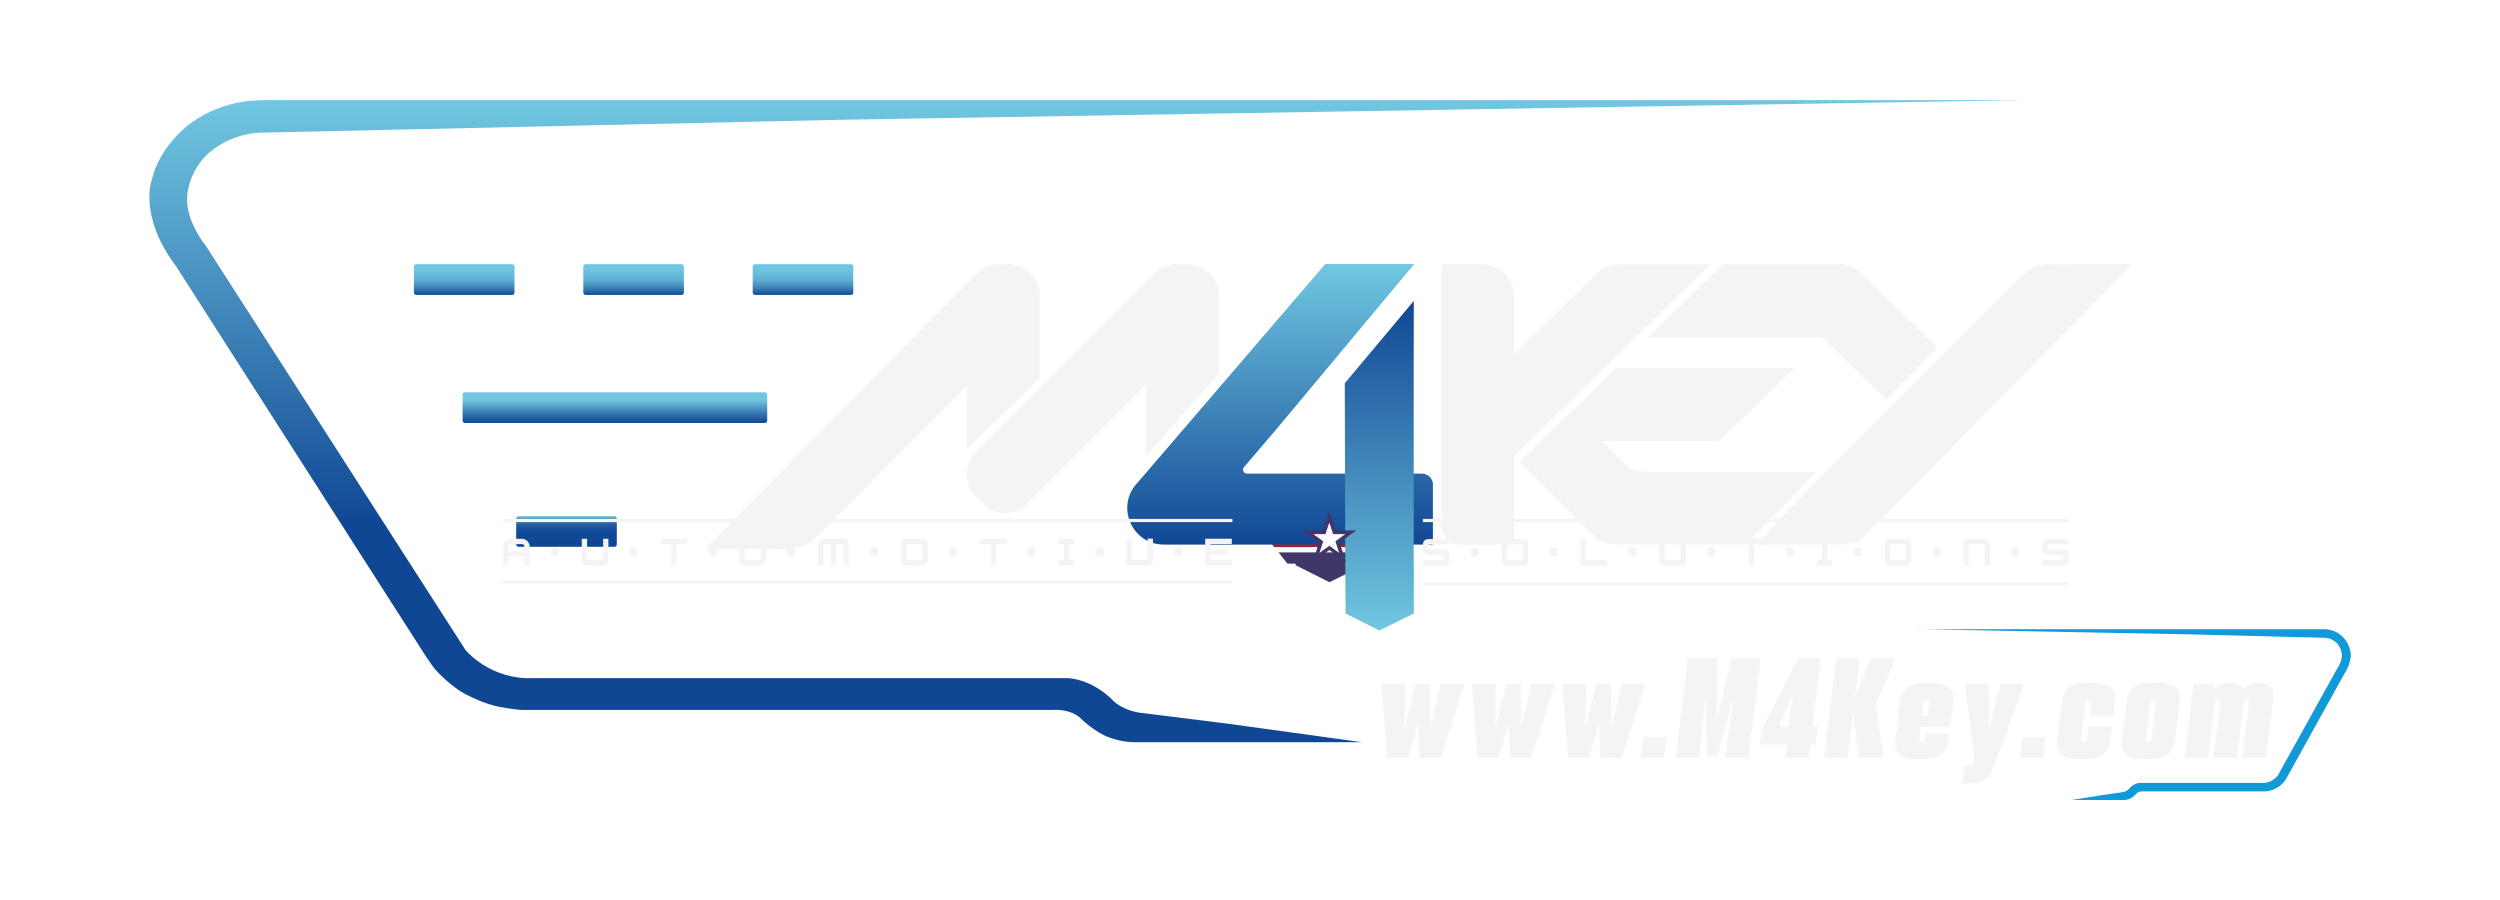 <?xml version="1.0" encoding="UTF-8"?>
<svg id="katman_1" data-name="katman 1" xmlns="http://www.w3.org/2000/svg" version="1.1" xmlns:xlink="http://www.w3.org/1999/xlink" viewBox="0 0 250 90">
  <defs>
    <style>
      .cls-1, .cls-2, .cls-3, .cls-4, .cls-5, .cls-6, .cls-7, .cls-8, .cls-9, .cls-10, .cls-11, .cls-12, .cls-13, .cls-14 {
        stroke-width: 0px;
      }

      .cls-1, .cls-6 {
        fill-rule: evenodd;
      }

      .cls-1, .cls-9 {
        fill: #403668;
      }

      .cls-2 {
        fill: #f4f4f4;
      }

      .cls-15 {
        filter: url(#drop-shadow-4);
      }

      .cls-3 {
        fill: url(#Adsız_degrade_4);
      }

      .cls-4 {
        fill: url(#Adsız_degrade_3-2);
      }

      .cls-16 {
        filter: url(#drop-shadow-3);
      }

      .cls-5 {
        fill: url(#Adsız_degrade_3);
      }

      .cls-17 {
        filter: url(#drop-shadow-1);
      }

      .cls-6 {
        fill: #a71d30;
      }

      .cls-7 {
        fill: url(#Adsız_degrade_4-2);
      }

      .cls-8 {
        fill: #119ad7;
      }

      .cls-10 {
        fill: url(#Adsız_degrade_5);
      }

      .cls-18 {
        filter: url(#drop-shadow-2);
      }

      .cls-11 {
        fill: #fff;
      }

      .cls-12 {
        fill: url(#Adsız_degrade_7);
      }

      .cls-13 {
        fill: url(#Adsız_degrade_6);
      }

      .cls-14 {
        fill: url(#Adsız_degrade_4-3);
      }
    </style>
    <linearGradient id="Adsız_degrade_7" data-name="Adsız degrade 7" x1="76.98" y1="57.04" x2="76.98" y2="121.26" gradientTransform="translate(32.15 -47.04)" gradientUnits="userSpaceOnUse">
      <stop offset="0" stop-color="#71c7e1"/>
      <stop offset=".66" stop-color="#104795"/>
    </linearGradient>
    <filter id="drop-shadow-1" filterUnits="userSpaceOnUse">
      <feOffset dx="5" dy="5"/>
      <feGaussianBlur result="blur" stdDeviation="2"/>
      <feFlood flood-color="#010101" flood-opacity=".1"/>
      <feComposite in2="blur" operator="in"/>
      <feComposite in="SourceGraphic"/>
    </filter>
    <linearGradient id="Adsız_degrade_6" data-name="Adsız degrade 6" x1="24.35" y1="81.28" x2="24.35" y2="84.34" gradientTransform="translate(32.15 -47.04)" gradientUnits="userSpaceOnUse">
      <stop offset=".25" stop-color="#71c7e1"/>
      <stop offset=".27" stop-color="#6dc2de"/>
      <stop offset=".77" stop-color="#2a6aa9"/>
      <stop offset="1" stop-color="#104795"/>
    </linearGradient>
    <linearGradient id="Adsız_degrade_4" data-name="Adsız degrade 4" x1="9.27" y1="68.46" x2="9.27" y2="71.54" gradientTransform="translate(32.15 -47.04)" gradientUnits="userSpaceOnUse">
      <stop offset="0" stop-color="#71c7e1"/>
      <stop offset=".21" stop-color="#6ec3df"/>
      <stop offset=".39" stop-color="#66b9d9"/>
      <stop offset=".55" stop-color="#59a8ce"/>
      <stop offset=".7" stop-color="#4790c0"/>
      <stop offset=".84" stop-color="#2f71ad"/>
      <stop offset=".99" stop-color="#134b97"/>
      <stop offset="1" stop-color="#104795"/>
    </linearGradient>
    <linearGradient id="Adsız_degrade_4-2" data-name="Adsız degrade 4" x1="26.21" y1="68.46" x2="26.21" y2="71.54" xlink:href="#Adsız_degrade_4"/>
    <linearGradient id="Adsız_degrade_5" data-name="Adsız degrade 5" x1="19.51" y1="93.65" x2="19.51" y2="96.73" gradientTransform="translate(32.15 -47.04)" gradientUnits="userSpaceOnUse">
      <stop offset="0" stop-color="#71c7e1"/>
      <stop offset=".02" stop-color="#69bddb"/>
      <stop offset=".08" stop-color="#519dc8"/>
      <stop offset=".14" stop-color="#3c82b8"/>
      <stop offset=".22" stop-color="#2c6cab"/>
      <stop offset=".31" stop-color="#1f5ba1"/>
      <stop offset=".42" stop-color="#164f9a"/>
      <stop offset=".57" stop-color="#114896"/>
      <stop offset="1" stop-color="#104795"/>
    </linearGradient>
    <linearGradient id="Adsız_degrade_4-3" data-name="Adsız degrade 4" x1="43.16" y1="68.46" x2="43.16" y2="71.54" xlink:href="#Adsız_degrade_4"/>
    <filter id="drop-shadow-2" filterUnits="userSpaceOnUse">
      <feOffset dx="5" dy="5"/>
      <feGaussianBlur result="blur-2" stdDeviation="2"/>
      <feFlood flood-color="#010101" flood-opacity=".1"/>
      <feComposite in2="blur-2" operator="in"/>
      <feComposite in="SourceGraphic"/>
    </filter>
    <filter id="drop-shadow-3" filterUnits="userSpaceOnUse">
      <feOffset dx="5" dy="5"/>
      <feGaussianBlur result="blur-3" stdDeviation="2"/>
      <feFlood flood-color="#010101" flood-opacity=".1"/>
      <feComposite in2="blur-3" operator="in"/>
      <feComposite in="SourceGraphic"/>
    </filter>
    <filter id="drop-shadow-4" filterUnits="userSpaceOnUse">
      <feOffset dx="5" dy="5"/>
      <feGaussianBlur result="blur-4" stdDeviation="2"/>
      <feFlood flood-color="#010101" flood-opacity=".1"/>
      <feComposite in2="blur-4" operator="in"/>
      <feComposite in="SourceGraphic"/>
    </filter>
    <linearGradient id="Adsız_degrade_3" data-name="Adsız degrade 3" x1="90.86" y1="68.47" x2="90.86" y2="96.51" gradientTransform="translate(32.15 -47.04)" gradientUnits="userSpaceOnUse">
      <stop offset="0" stop-color="#71c7e1"/>
      <stop offset="1" stop-color="#104795"/>
    </linearGradient>
    <linearGradient id="Adsız_degrade_3-2" data-name="Adsız degrade 3" x1="100.78" y1="105.1" x2="100.78" y2="72.14" xlink:href="#Adsız_degrade_3"/>
  </defs>
  <path class="cls-12" d="M203.33,10.01H27.72s-2.49-.06-3.68.21c0,0-2.77.37-5.24,2.3,0,0-2.87,2.15-3.63,5.5,0,0-1.35,3.56,2.44,8.61l24.33,37.99s1.31,2.12,1.75,2.5c0,0,1.56,1.75,3.29,2.51,0,0,1.48.77,2.98,1.06,0,0,1.69.32,2.36.3h53.06s1.7-.15,2.76.91c0,0,1.37,1.35,2.78,1.84,0,0,1.06.44,2.41.48h22.88s-13.5-1.86-13.5-1.86l-8.73-1.09s-1.7-.19-2.75-1.29c0,0-1.82-1.97-4.44-2.17h-12.14s-41.46,0-41.46,0c0,0-3.71.35-6.62-2.78L20.6,24.61s-1.98-2.4-1.89-4.8c0,0-.04-2.19,1.82-4.18,0,0,1.98-2.16,5.36-2.36l58.04-1.29,119.4-1.98Z"/>
  <path class="cls-8" d="M191.7,62.92h40.42s.57-.02.85.06c0,0,.64.1,1.21.61,0,0,.66.57.84,1.46,0,0,.31.95-.56,2.29l-5.6,10.1s-.3.56-.4.67c0,0-.36.47-.76.67,0,0-.34.21-.69.28,0,0-.39.09-.54.08h-12.21s-.39-.04-.63.24c0,0-.32.36-.64.49,0,0-.24.12-.56.13h-5.27s3.11-.5,3.11-.5l2.01-.29s.39-.05.63-.34c0,0,.42-.53,1.02-.58h2.79s9.54,0,9.54,0c0,0,.86.09,1.52-.74l5.97-10.75s.45-.64.44-1.28c0,0,0-.58-.42-1.11,0,0-.45-.57-1.23-.63l-13.36-.34-27.49-.53Z"/>
  <g>
    <g class="cls-17">
      <rect class="cls-13" x="41.26" y="34.23" width="30.46" height="3.07" rx=".23" ry=".23"/>
      <rect class="cls-3" x="36.39" y="21.42" width="10.06" height="3.07" rx=".23" ry=".23"/>
      <rect class="cls-7" x="53.33" y="21.42" width="10.06" height="3.07" rx=".23" ry=".23"/>
      <rect class="cls-10" x="46.62" y="46.61" width="10.06" height="3.07" rx=".23" ry=".23"/>
      <rect class="cls-14" x="70.27" y="21.42" width="10.06" height="3.07" rx=".23" ry=".23"/>
    </g>
    <polygon class="cls-1" points="140.76 51.94 139.86 53.06 126.1 53.06 125.2 51.94 140.76 51.94"/>
    <polygon class="cls-6" points="139.44 53.59 138.55 54.71 127.42 54.71 126.52 53.59 139.44 53.59"/>
    <polygon class="cls-1" points="138.12 55.24 137.22 56.36 128.74 56.36 127.85 55.24 138.12 55.24"/>
    <polygon class="cls-9" points="129.56 56.52 132.94 58.22 136.39 56.52 136.39 55.85 129.56 55.85 129.56 56.52"/>
    <g class="cls-18">
      <path class="cls-2" d="M116.9,24.58v7.78s-7.3,8.27-7.3,8.27v-7.1s-11.84,11.84-11.84,11.84c-1.23,1.23-3.23,1.23-4.46,0l-.7-.7c-1.23-1.23-1.23-3.23,0-4.46l17.86-17.86c.63-.63,1.45-.93,2.27-.92h1.02c1.74,0,3.16,1.42,3.16,3.16Z"/>
      <path class="cls-2" d="M98.98,24.58v8.2s-7.3,7.16-7.3,7.16v-6.34s-15.33,15.36-15.33,15.36c-1.23,1.23-3.25.93-4.63.93l-6.22.02,26.54-26.97.56-.56h0s.02-.03.04-.04c.52-.51,1.21-.85,1.98-.9.06,0,.13,0,.2,0h1.02c1.74,0,3.16,1.41,3.16,3.15Z"/>
    </g>
    <g class="cls-16">
      <path class="cls-2" d="M188.74,29.74l-5.09,5.23-6.44-6.24h-17.44s7.5-7.3,7.5-7.3h11.17c.07,0,.14,0,.2,0,.89-.07,1.8.24,2.48.91l7.62,7.39Z"/>
      <path class="cls-2" d="M139.11,21.42h4.14c1.74,0,3.16,1.41,3.16,3.16v5.81s8.29-8.03,8.29-8.03c.61-.61,1.42-.92,2.23-.92h9.12s-12.6,12.3-12.6,12.3l-.96.92s-.05.05-.08.09h0s-5.99,5.86-5.99,5.86v8.86h-5.36c-1.07,0-1.93-.87-1.93-1.93v-26.11"/>
      <path class="cls-2" d="M176.68,42.15l-7.11,7.3h-11.55s-1.45,0-1.45,0c-.82,0-1.63-.3-2.26-.92l-7.33-7.33,2.15-2.1h0s3.11-3.03,3.11-3.03l4.38-4.27h17.81s-7.5,7.3-7.5,7.3h-11.74s2.28,2.28,2.28,2.28c.5.5,1.17.78,1.88.78h17.31Z"/>
      <path class="cls-2" d="M208.23,21.44l-26.68,27.08c-.22.22-.48.4-.75.53-.47.24-1,.35-1.53.4-.02,0-.05,0-.07,0h-2.33s-6.17.02-6.17.02c1.59-1.85,4.07-4.46,5.4-5.81l.3-.3,10.95-10.98,9.42-9.39s.04-.04.06-.05l.56-.56c1.23-1.23,3-.9,4.64-.96h6.22Z"/>
    </g>
    <g class="cls-15">
      <path class="cls-5" d="M138.29,43.49v5.97h-26.9c-3.24,0-4.88-3.9-2.61-6.22l4.02-4.68,14.72-17.15h8.9s-13.83,16.57-13.83,16.57l-3.19,3.73c-.22.26-.04.65.3.65h17.48c.62,0,1.12.5,1.12,1.12Z"/>
      <path class="cls-4" d="M136.38,51.59s0,.04,0,.06v4.7s-3.45,1.7-3.45,1.7l-3.37-1.7c-.04-1.38-.08-22.62-.08-23.03l6.9-8.23c0,2.48-.01,5.14-.01,6.79v19.7Z"/>
    </g>
    <polygon class="cls-9" points="132.93 51.09 133.57 53.04 135.62 53.04 133.96 54.25 134.59 56.21 132.93 55 131.27 56.21 131.9 54.25 130.24 53.04 132.29 53.04 132.93 51.09"/>
    <g>
      <g>
        <line class="cls-2" x1="50.3" y1="58.22" x2="123.24" y2="58.22"/>
        <rect class="cls-2" x="50.3" y="58.06" width="72.94" height=".32"/>
      </g>
      <rect class="cls-2" x="50.3" y="51.89" width="72.94" height=".32"/>
    </g>
    <g>
      <g>
        <line class="cls-2" x1="142.29" y1="58.38" x2="206.87" y2="58.38"/>
        <rect class="cls-2" x="142.29" y="58.22" width="64.58" height=".32"/>
      </g>
      <rect class="cls-2" x="142.29" y="51.89" width="64.58" height=".32"/>
    </g>
    <polygon class="cls-11" points="132.93 52.25 133.31 53.41 134.53 53.41 133.54 54.13 133.92 55.3 132.93 54.58 131.94 55.3 132.32 54.13 131.33 53.41 132.55 53.41 132.93 52.25"/>
    <g>
      <path class="cls-2" d="M142.86,54.46s-.04.05-.04.09v.27s.01.07.04.09c.02.02.05.04.09.04h1.47c.08,0,.15.01.21.04.06.03.12.07.17.11.05.05.09.1.11.17.03.06.04.13.04.21v.54c0,.07-.01.14-.04.21s-.06.12-.11.17c-.05.05-.1.09-.17.11-.06.03-.13.04-.21.04h-2.13v-.53h2s.07-.01.09-.04c.02-.03.04-.06.04-.09v-.27s-.01-.06-.04-.09c-.02-.02-.05-.03-.09-.03h-1.47c-.07,0-.14-.01-.21-.04-.07-.03-.12-.07-.17-.11-.05-.05-.09-.11-.11-.17s-.04-.14-.04-.21v-.53c0-.07.01-.14.04-.21.03-.07.06-.12.11-.17s.1-.09.17-.11c.07-.03.13-.04.21-.04h2.13v.53h-2s-.07.01-.09.04Z"/>
      <path class="cls-2" d="M147.47,54.73c.06,0,.12.01.18.04.06.02.1.06.14.1.04.04.07.09.1.14.02.06.04.11.04.18,0,.13-.04.23-.13.32-.09.09-.19.13-.32.13s-.23-.04-.32-.13c-.09-.09-.13-.19-.13-.32,0-.06.01-.12.04-.18.02-.06.06-.1.1-.14.04-.04.09-.07.14-.1.05-.02.11-.04.18-.04Z"/>
      <path class="cls-2" d="M152.3,53.89c.08,0,.15.01.21.04s.12.06.17.11c.05.05.09.11.11.17.03.07.04.14.04.21v1.6c0,.07-.01.14-.04.21-.03.07-.06.12-.11.17-.05.05-.1.09-.17.11-.06.03-.13.04-.21.04h-1.6c-.07,0-.14-.01-.21-.04-.07-.03-.12-.07-.17-.11-.05-.05-.09-.11-.11-.17-.03-.07-.04-.14-.04-.21v-1.6c0-.07.01-.14.04-.21.03-.07.06-.12.11-.17.05-.05.11-.09.17-.11s.14-.04.21-.04h1.6ZM152.3,54.55s-.01-.06-.03-.09c-.02-.02-.05-.04-.09-.04h-1.35s-.07.01-.09.04c-.02.02-.04.05-.04.09v1.35s.01.07.04.09.05.04.09.04h1.35s.06-.01.09-.04.03-.05.03-.09v-1.35Z"/>
      <path class="cls-2" d="M155.34,54.73c.06,0,.12.01.18.04.06.02.1.06.14.1.04.04.07.09.1.14.02.06.04.11.04.18,0,.13-.04.23-.13.32-.09.09-.19.13-.32.13s-.23-.04-.32-.13c-.09-.09-.13-.19-.13-.32,0-.06.01-.12.04-.18.02-.06.06-.1.1-.14.04-.04.09-.07.14-.1.05-.02.11-.04.18-.04Z"/>
      <path class="cls-2" d="M160.71,56.02v.53h-2.66v-2.66h.53v2.13s2.13,0,2.13,0Z"/>
      <path class="cls-2" d="M163.22,54.73c.06,0,.12.01.18.04.06.02.1.06.14.1.04.04.07.09.1.14.02.06.04.11.04.18,0,.13-.04.23-.13.32-.09.09-.19.13-.32.13s-.23-.04-.32-.13c-.09-.09-.13-.19-.13-.32,0-.06.01-.12.04-.18.02-.06.06-.1.1-.14.04-.04.09-.07.14-.1.05-.02.11-.04.18-.04Z"/>
      <path class="cls-2" d="M168.59,53.89v2.13c0,.07-.01.14-.04.21-.03.07-.06.12-.11.17-.05.05-.1.09-.17.11-.06.03-.13.04-.21.04h-1.6c-.07,0-.14-.01-.21-.04-.07-.03-.12-.07-.17-.11-.05-.05-.09-.11-.11-.17-.03-.07-.04-.14-.04-.21v-2.13h.53v2s.01.07.04.1c.03.03.06.04.1.04h1.33s.07-.01.1-.04.04-.06.04-.1v-2h.52Z"/>
      <path class="cls-2" d="M171.1,54.73c.06,0,.12.01.18.04.06.02.1.06.14.1.04.04.07.09.1.14.02.06.04.11.04.18,0,.13-.04.23-.13.32-.09.09-.19.13-.32.13s-.23-.04-.32-.13c-.09-.09-.13-.19-.13-.32,0-.06.01-.12.04-.18.02-.06.06-.1.1-.14.04-.04.09-.07.14-.1.05-.02.11-.04.18-.04Z"/>
      <path class="cls-2" d="M176.47,53.89v.53h-1.06s0,2.13,0,2.13h-.53v-2.13s-1.06,0-1.06,0v-.53h2.66Z"/>
      <path class="cls-2" d="M178.98,54.73c.06,0,.12.01.18.04.06.02.1.06.14.1.04.04.07.09.1.14.02.06.04.11.04.18,0,.13-.04.23-.13.32-.09.09-.19.13-.32.13s-.23-.04-.32-.13c-.09-.09-.13-.19-.13-.32,0-.06.01-.12.04-.18.02-.06.06-.1.1-.14.04-.04.09-.07.14-.1.05-.02.11-.04.18-.04Z"/>
      <path class="cls-2" d="M182.73,56.02h.51v.53h-1.55v-.53h.51s0-1.6,0-1.6h-.51v-.53h1.55v.53h-.51s0,1.6,0,1.6Z"/>
      <path class="cls-2" d="M185.75,54.73c.06,0,.12.01.18.04.06.02.1.06.14.1.04.04.07.09.1.14.02.06.04.11.04.18,0,.13-.04.23-.13.32-.09.09-.19.13-.32.13s-.23-.04-.32-.13c-.09-.09-.13-.19-.13-.32,0-.06.01-.12.04-.18.02-.06.06-.1.1-.14.04-.04.09-.07.14-.1.05-.02.11-.04.18-.04Z"/>
      <path class="cls-2" d="M190.59,53.89c.08,0,.15.01.21.04s.12.06.17.11c.05.05.09.11.11.17.03.07.04.14.04.21v1.6c0,.07-.01.14-.04.21-.03.07-.06.12-.11.17-.05.05-.1.09-.17.11-.06.03-.13.04-.21.04h-1.6c-.07,0-.14-.01-.21-.04-.07-.03-.12-.07-.17-.11-.05-.05-.09-.11-.11-.17-.03-.07-.04-.14-.04-.21v-1.6c0-.07.01-.14.04-.21.03-.07.06-.12.11-.17.05-.05.11-.09.17-.11s.14-.04.21-.04h1.6ZM190.59,54.55s-.01-.06-.03-.09c-.02-.02-.05-.04-.09-.04h-1.35s-.07.01-.09.04c-.02.02-.04.05-.04.09v1.35s.01.07.04.09.05.04.09.04h1.35s.06-.01.09-.04.03-.05.03-.09v-1.35Z"/>
      <path class="cls-2" d="M193.63,54.73c.06,0,.12.01.18.04.06.02.1.06.14.1.04.04.07.09.1.14.02.06.04.11.04.18,0,.13-.04.23-.13.32-.09.09-.19.13-.32.13s-.23-.04-.32-.13c-.09-.09-.13-.19-.13-.32,0-.06.01-.12.04-.18.02-.06.06-.1.1-.14.04-.04.09-.07.14-.1.05-.02.11-.04.18-.04Z"/>
      <path class="cls-2" d="M198.46,53.88c.07,0,.14.01.21.04.07.03.12.07.17.11s.09.11.11.17c.03.07.04.14.04.21v2.14h-.53v-2s-.01-.06-.04-.09c-.02-.02-.05-.04-.09-.04h-1.47s0,2.13,0,2.13h-.53v-2.66h2.13s0,0,0,0Z"/>
      <path class="cls-2" d="M201.51,54.73c.06,0,.12.01.18.04.06.02.1.06.14.1.04.04.07.09.1.14.02.06.04.11.04.18,0,.13-.04.23-.13.32-.09.09-.19.13-.32.13s-.23-.04-.32-.13c-.09-.09-.13-.19-.13-.32,0-.06.01-.12.04-.18.02-.06.06-.1.1-.14.04-.04.09-.07.14-.1.05-.02.11-.04.18-.04Z"/>
      <path class="cls-2" d="M204.78,54.46s-.04.05-.04.09v.27s.01.07.04.09c.02.02.05.04.09.04h1.47c.08,0,.15.01.21.04.06.03.12.07.17.11.05.05.09.1.11.17.03.06.04.13.04.21v.54c0,.07-.01.14-.04.21s-.06.12-.11.17c-.05.05-.1.09-.17.11-.06.03-.13.04-.21.04h-2.13v-.53h2s.07-.01.09-.04c.02-.03.04-.06.04-.09v-.27s-.01-.06-.04-.09c-.02-.02-.05-.03-.09-.03h-1.47c-.07,0-.14-.01-.21-.04-.07-.03-.12-.07-.17-.11-.05-.05-.09-.11-.11-.17s-.04-.14-.04-.21v-.53c0-.07.01-.14.04-.21.03-.07.06-.12.11-.17s.1-.09.17-.11c.07-.03.13-.04.21-.04h2.13v.53h-2s-.07.01-.09.04Z"/>
    </g>
    <g>
      <path class="cls-2" d="M52.18,53.88c.11,0,.21.02.31.06.09.04.18.1.25.17.07.07.13.15.17.25.04.09.06.19.06.3v1.89h-.53v-.88s-1.6,0-1.6,0v.88h-.53v-1.89c0-.11.02-.21.06-.3.04-.09.1-.18.17-.25.07-.07.15-.13.25-.17.09-.04.19-.06.3-.06h1.12ZM52.43,54.61c0-.05-.02-.1-.06-.14-.04-.04-.08-.06-.13-.06h-1.21c-.05,0-.1.02-.14.06-.04.04-.06.08-.06.14v.53s1.6,0,1.6,0v-.53Z"/>
      <path class="cls-2" d="M55.47,54.72c.06,0,.12.01.18.04.06.02.1.06.14.1.04.04.07.09.1.14s.04.11.04.18c0,.13-.04.23-.13.32-.09.09-.19.13-.32.13s-.23-.04-.32-.13-.13-.19-.13-.32c0-.06.01-.12.04-.18.02-.06.06-.1.1-.14.04-.04.09-.07.14-.1.05-.02.11-.04.18-.04Z"/>
      <path class="cls-2" d="M60.84,53.88v2.13c0,.07-.01.14-.04.21-.03.07-.06.12-.11.17-.05.05-.1.09-.17.11s-.13.04-.21.04h-1.6c-.07,0-.14-.01-.21-.04s-.12-.07-.17-.11c-.05-.05-.09-.11-.11-.17-.03-.07-.04-.14-.04-.21v-2.13h.53v2s.01.07.04.1c.03.03.06.04.1.04h1.33s.07-.01.1-.04c.03-.03.04-.06.04-.1v-2h.52Z"/>
      <path class="cls-2" d="M63.35,54.72c.06,0,.12.01.18.04.06.02.1.06.14.1.04.04.07.09.1.14s.04.11.04.18c0,.13-.04.23-.13.32-.09.09-.19.13-.32.13s-.23-.04-.32-.13c-.09-.09-.13-.19-.13-.32,0-.06.01-.12.04-.18.02-.06.06-.1.1-.14.04-.04.09-.07.14-.1.05-.02.11-.04.18-.04Z"/>
      <path class="cls-2" d="M68.71,53.88v.53h-1.06s0,2.13,0,2.13h-.53v-2.13s-1.06,0-1.06,0v-.53h2.66Z"/>
      <path class="cls-2" d="M71.23,54.72c.06,0,.12.01.18.04.06.02.1.06.14.1.04.04.07.09.1.14s.04.11.04.18c0,.13-.04.23-.13.32-.09.09-.19.13-.32.13s-.23-.04-.32-.13-.13-.19-.13-.32c0-.06.01-.12.04-.18.02-.06.06-.1.1-.14.04-.04.09-.07.14-.1.05-.02.11-.04.18-.04Z"/>
      <path class="cls-2" d="M76.06,53.88c.08,0,.15.01.21.04.06.03.12.07.17.11.05.05.09.11.11.17.03.07.04.14.04.21v1.6c0,.07-.01.14-.04.21-.03.07-.06.12-.11.17-.05.05-.1.09-.17.11s-.13.04-.21.04h-1.6c-.07,0-.14-.01-.21-.04s-.12-.07-.17-.11c-.05-.05-.09-.11-.11-.17-.03-.07-.04-.14-.04-.21v-1.6c0-.07.01-.14.04-.21.03-.07.06-.12.11-.17.05-.05.11-.09.17-.11.07-.03.14-.04.21-.04h1.6ZM76.06,54.54s-.01-.06-.03-.09c-.02-.02-.05-.04-.09-.04h-1.35s-.07.01-.09.04c-.02.02-.04.05-.04.09v1.35s.01.07.04.09.05.04.09.04h1.35s.06-.01.09-.04.03-.05.03-.09v-1.35Z"/>
      <path class="cls-2" d="M79.11,54.72c.06,0,.12.01.18.04.06.02.1.06.14.1.04.04.07.09.1.14s.04.11.04.18c0,.13-.04.23-.13.32-.09.09-.19.13-.32.13s-.23-.04-.32-.13-.13-.19-.13-.32c0-.06.01-.12.04-.18.02-.06.06-.1.1-.14.04-.04.09-.07.14-.1.05-.02.11-.04.18-.04Z"/>
      <path class="cls-2" d="M84.57,53.92c.07.03.12.07.17.11.05.05.09.11.11.17.03.07.04.14.04.21v2.13h-.53v-2.01s-.01-.06-.04-.09c-.02-.02-.05-.04-.09-.04h-.62s0,2.13,0,2.13h-.53v-2.13s-.62,0-.62,0c-.04,0-.07.01-.09.04-.02.02-.04.05-.04.09v2.01h-.53v-2.13c0-.07.01-.14.04-.21.03-.07.06-.12.11-.17.05-.05.11-.09.17-.11.07-.03.14-.04.21-.04h2.02c.07,0,.14.01.21.04Z"/>
      <path class="cls-2" d="M87.41,54.72c.06,0,.12.01.18.04.06.02.1.06.14.1.04.04.07.09.1.14s.04.11.04.18c0,.13-.04.23-.13.32-.09.09-.19.13-.32.13s-.23-.04-.32-.13-.13-.19-.13-.32c0-.06.01-.12.04-.18.02-.06.06-.1.1-.14.04-.04.09-.07.14-.1.05-.02.11-.04.18-.04Z"/>
      <path class="cls-2" d="M92.24,53.88c.08,0,.15.01.21.04.06.03.12.07.17.11.05.05.09.11.11.17.03.07.04.14.04.21v1.6c0,.07-.01.14-.04.21-.03.07-.06.12-.11.17-.05.05-.1.09-.17.11s-.13.04-.21.04h-1.6c-.07,0-.14-.01-.21-.04s-.12-.07-.17-.11c-.05-.05-.09-.11-.11-.17-.03-.07-.04-.14-.04-.21v-1.6c0-.07.01-.14.04-.21.03-.07.06-.12.11-.17.05-.05.11-.09.17-.11.07-.03.14-.04.21-.04h1.6ZM92.24,54.54s-.01-.06-.03-.09c-.02-.02-.05-.04-.09-.04h-1.35s-.07.01-.09.04c-.02.02-.04.05-.04.09v1.35s.01.07.04.09.05.04.09.04h1.35s.06-.01.09-.04.03-.05.03-.09v-1.35Z"/>
      <path class="cls-2" d="M95.28,54.72c.06,0,.12.01.18.04.06.02.1.06.14.1.04.04.07.09.1.14s.04.11.04.18c0,.13-.04.23-.13.32-.09.09-.19.13-.32.13s-.23-.04-.32-.13-.13-.19-.13-.32c0-.06.01-.12.04-.18.02-.06.06-.1.1-.14.04-.04.09-.07.14-.1.05-.02.11-.04.18-.04Z"/>
      <path class="cls-2" d="M100.65,53.88v.53h-1.06s0,2.13,0,2.13h-.53v-2.13s-1.06,0-1.06,0v-.53h2.66Z"/>
      <path class="cls-2" d="M103.16,54.72c.06,0,.12.01.18.04.06.02.1.06.14.1.04.04.07.09.1.14s.04.11.04.18c0,.13-.04.23-.13.32-.09.09-.19.13-.32.13s-.23-.04-.32-.13-.13-.19-.13-.32c0-.06.01-.12.04-.18.02-.06.06-.1.1-.14.04-.04.09-.07.14-.1.05-.02.11-.04.18-.04Z"/>
      <path class="cls-2" d="M106.91,56.01h.51v.53h-1.55v-.53h.51s0-1.6,0-1.6h-.51v-.53h1.55v.53h-.51s0,1.6,0,1.6Z"/>
      <path class="cls-2" d="M109.94,54.72c.06,0,.12.01.18.04.06.02.1.06.14.1.04.04.07.09.1.14s.04.11.04.18c0,.13-.04.23-.13.32-.09.09-.19.13-.32.13s-.23-.04-.32-.13-.13-.19-.13-.32c0-.06.01-.12.04-.18.02-.06.06-.1.1-.14.04-.04.09-.07.14-.1.05-.02.11-.04.18-.04Z"/>
      <path class="cls-2" d="M115.3,53.88v2.13c0,.07-.01.14-.04.21-.03.07-.06.12-.11.17-.05.05-.11.09-.17.11-.07.03-.14.04-.21.04h-2.13v-2.67h.53v2.13s1.47,0,1.47,0c.04,0,.06-.01.09-.04s.03-.05.03-.09v-2.01h.54Z"/>
      <path class="cls-2" d="M117.82,54.72c.06,0,.12.01.18.04.06.02.1.06.14.1.04.04.07.09.1.14s.04.11.04.18c0,.13-.04.23-.13.32-.09.09-.19.13-.32.13s-.23-.04-.32-.13c-.09-.09-.13-.19-.13-.32,0-.06.01-.12.04-.18.02-.06.06-.1.1-.14.04-.04.09-.07.14-.1.05-.02.11-.04.18-.04Z"/>
      <path class="cls-2" d="M121.05,54.42v.53s1.79,0,1.79,0v.53h-1.79s0,.53,0,.53h2.13v.53h-2.66v-2.67h2.66v.53h-2.13Z"/>
    </g>
  </g>
  <g>
    <path class="cls-2" d="M146.44,68.4l-2.37,7.39h-2.1s-.16-3.45-.16-3.45l-1,3.45h-2.1s-.56-7.39-.56-7.39h2.38s-.1,4.48-.1,4.48l1.12-4.48h1.47s.03,4.48.03,4.48l1-4.48h2.38Z"/>
    <path class="cls-2" d="M155.49,68.4l-2.37,7.39h-2.1s-.16-3.45-.16-3.45l-1,3.45h-2.1s-.56-7.39-.56-7.39h2.38s-.09,4.48-.09,4.48l1.12-4.48h1.47s.03,4.48.03,4.48l1-4.48h2.38Z"/>
    <path class="cls-2" d="M164.53,68.4l-2.37,7.39h-2.1s-.16-3.45-.16-3.45l-1,3.45h-2.1s-.56-7.39-.56-7.39h2.38s-.09,4.48-.09,4.48l1.12-4.48h1.47s.03,4.48.03,4.48l1-4.48h2.38Z"/>
    <path class="cls-2" d="M164.34,73.71h2.32s-.26,2.08-.26,2.08h-2.32s.25-2.08.25-2.08Z"/>
    <path class="cls-2" d="M168.8,65.83h2.9s-.01,6.07-.01,6.07l1.47-6.07h2.91s-1.22,9.95-1.22,9.95h-2.35s.87-6.12.87-6.12l-1.61,5.95h-1.06s-.15-5.95-.15-5.95l-.64,6.12h-2.35s1.22-9.95,1.22-9.95Z"/>
    <path class="cls-2" d="M181.26,72.63h.52s-.22,1.84-.22,1.84h-.52s-.16,1.32-.16,1.32h-2.37s.16-1.32.16-1.32h-2.71s.18-1.46.18-1.46l3.69-7.18h2.26s-.83,6.8-.83,6.8ZM178.89,72.63l.39-3.21-1.35,3.21h.95Z"/>
    <path class="cls-2" d="M187.6,70.42l.73,5.36h-2.49s-.5-4.64-.5-4.64l-.57,4.64h-2.37s1.22-9.95,1.22-9.95h2.37s-.49,3.98-.49,3.98l1.56-3.98h2.49s-1.96,4.59-1.96,4.59Z"/>
    <path class="cls-2" d="M195.31,70.26l-.3,2.43h-2.95s-.15,1.27-.15,1.27c-.02.15.03.22.26.22.21,0,.3-.05.31-.19l.08-.64h2.37s-.07.58-.07.58c-.15,1.27-.69,2-2.9,2-2.26,0-2.57-.77-2.4-2.15l.41-3.35c.17-1.39.67-2.15,2.93-2.15,2.22,0,2.57.73,2.41,2ZM192.68,70.01c-.23,0-.3.07-.32.22l-.16,1.33h.58s.17-1.35.17-1.35c.02-.14-.05-.2-.27-.2Z"/>
    <path class="cls-2" d="M196.47,76.6h.42c.19,0,.31-.08.39-.28l.17-.39-.97-7.53h2.38s.05,4.48.05,4.48l1.15-4.48h2.38s-2.93,7.87-2.93,7.87c-.48,1.31-.71,2.07-2.76,2.07h-.52s.21-1.74.21-1.74Z"/>
    <path class="cls-2" d="M202.26,73.71h2.32s-.26,2.08-.26,2.08h-2.32s.25-2.08.25-2.08Z"/>
    <path class="cls-2" d="M205.74,73.77l.41-3.35c.17-1.39.67-2.15,2.93-2.15,2.21,0,2.57.73,2.41,2l-.15,1.28h-2.37s.16-1.34.16-1.34c.02-.14-.05-.2-.27-.2-.23,0-.3.07-.32.22l-.45,3.73c-.02.15.03.22.26.22.21,0,.3-.05.31-.2l.16-1.34h2.37s-.16,1.28-.16,1.28c-.15,1.27-.69,2-2.9,2-2.26,0-2.57-.77-2.4-2.15Z"/>
    <path class="cls-2" d="M217.95,70.41l-.41,3.35c-.17,1.39-.67,2.15-2.93,2.15-2.26,0-2.57-.76-2.4-2.15l.41-3.35c.17-1.39.67-2.15,2.93-2.15,2.25,0,2.57.76,2.4,2.15ZM215.6,70.23c.02-.15-.03-.22-.26-.22s-.3.07-.32.22l-.45,3.73c-.02.15.03.22.26.22.23,0,.3-.08.32-.22l.45-3.73Z"/>
    <path class="cls-2" d="M227.32,69.95l-.72,5.84h-2.37s.68-5.54.68-5.54c.02-.17-.07-.23-.23-.23s-.28.06-.3.24l-.68,5.54h-2.35s.68-5.54.68-5.54c.02-.17-.07-.23-.23-.23s-.28.06-.3.24l-.68,5.54h-2.37s.9-7.39.9-7.39h1.99s.04.48.04.48c.37-.42.9-.61,1.55-.61.78,0,1.2.21,1.39.55.37-.38.87-.55,1.5-.55,1.54,0,1.61.82,1.5,1.68Z"/>
  </g>
</svg>